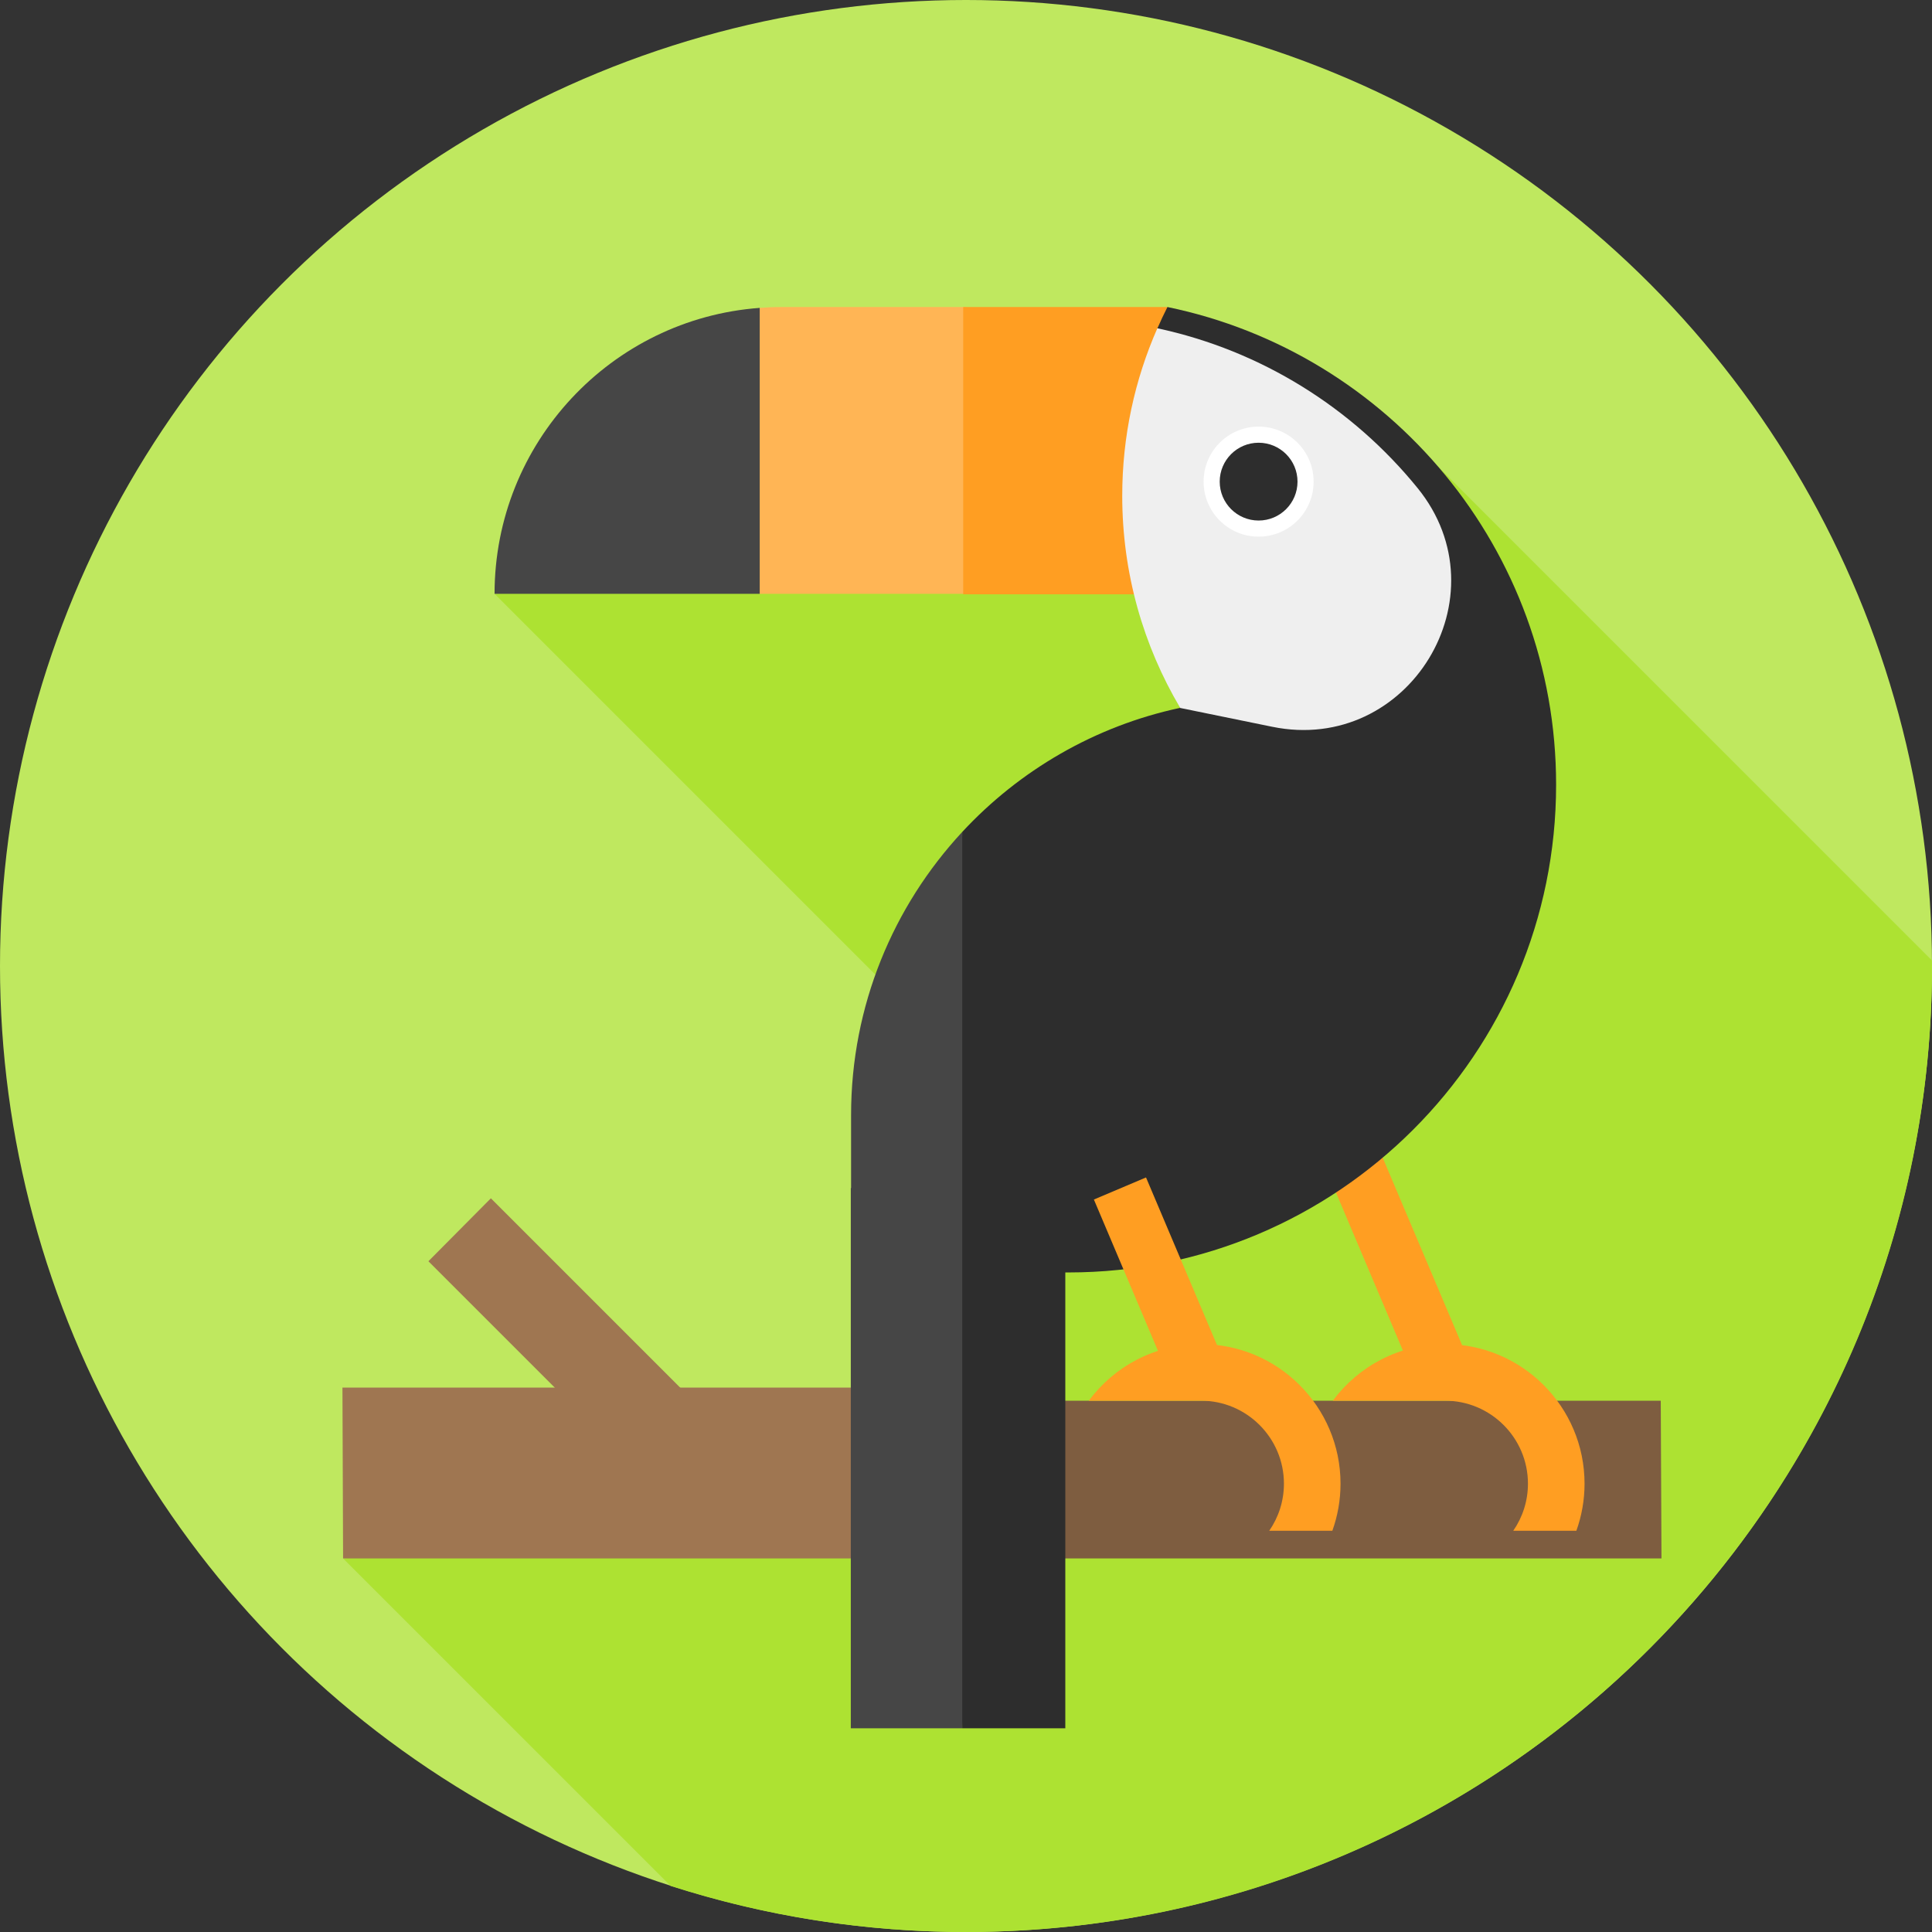<?xml version="1.0" encoding="UTF-8"?> <svg xmlns="http://www.w3.org/2000/svg" id="Capa_1" height="512" viewBox="0 0 512 512" width="512"><rect x="0" y="0" width="512" height="512" fill="#333333" stroke="none"/><g><g><g><g><g><g><g><g><g><g><g><g><g><g><g><g><circle cx="256" cy="256" fill="#bfe85f" r="256"></circle></g></g></g></g></g></g></g></g></g></g></g></g></g></g></g><path d="m511.999 255.287c-.001-.253-.01-.503-.012-.755l-130.838-130.839-17.309 12.15-232.776 21.528 128.539 128.539v108.925l-168.681 18.165 86.786 86.786c24.898 7.99 51.445 12.289 79.005 12.213 141.385-.394 255.68-115.328 255.286-256.712z" fill="#ade232"></path><path d="m256 81.363h-49.058c-1.889 0-3.755.093-5.609.229l-5.667 46.046 5.667 29.733h54.667l11.747-40.042z" fill="#ffb555"></path><g><path d="m267.94 413h172.371l-.193-41.8h-172.371z" fill="#7e5d40"></path><g><path d="m361.579 295.475h15v74.724h-15z" fill="#ff9e22" transform="matrix(.921 -.39 .39 .921 -100.497 170.054)"></path></g><path d="m382.87 371.201c.02 0 .04-.001.06-.001 12.127 0 21.992 9.866 21.992 21.993 0 4.63-1.441 8.927-3.894 12.474h16.724c1.401-3.9 2.17-8.098 2.17-12.474 0-20.398-16.595-36.993-36.992-36.993-12.167 0-22.979 5.906-29.725 15h29.664v.001z" fill="#ff9e22"></path><path d="m90.922 413h165.078l-.169-45.277h-165.078z" fill="#9f7651"></path><path d="m255.259 81.363h54.125v76.139h-54.125z" fill="#ff9e22"></path><path d="m255 220.478c-18.268 19.684-29.455 46.031-29.455 75.005v19.367h-.073v143.167h29.528l12.747-135.017z" fill="#464646"></path><path d="m309.384 81.363c-.941 1.846-1.816 3.732-2.653 5.638l20.891 49.068-14.937 51.534c-22.563 4.827-42.552 16.567-57.686 32.875v237.539h27.32v-120.806h.805c71.388 0 129.26-57.872 129.26-129.26.001-62.39-44.203-114.454-103-126.588z" fill="#2d2d2d"></path><path d="m375.677 129.343c-17.186-21.165-41.342-36.433-68.965-42.347-5.984 13.59-9.309 28.614-9.309 44.416 0 20.515 5.606 39.718 15.359 56.172-.026.005-.051.013-.076.018l24.475 5.003c36.143 7.39 61.77-34.624 38.516-63.262z" fill="#efefef"></path><g><g><circle cx="333.545" cy="127.638" fill="#fff" r="14.58"></circle></g><g><circle cx="333.545" cy="127.638" fill="#2d2d2d" r="10.309"></circle></g></g><g><path d="m300.365 312.595h15v56.908h-15z" fill="#ff9e22" transform="matrix(.921 -.39 .39 .921 -108.657 147.129)"></path></g><path d="m318.203 371.201c.02 0 .04-.001.06-.001 12.127 0 21.992 9.866 21.992 21.993 0 4.63-1.441 8.927-3.894 12.474h16.724c1.401-3.9 2.17-8.098 2.17-12.474 0-20.398-16.595-36.993-36.992-36.993-12.167 0-22.979 5.906-29.725 15h29.664v.001z" fill="#ff9e22"></path><path d="m113.531 334.245 60.59 60.59 16.557-16.68-60.591-60.591z" fill="#9f7651"></path></g><path d="m201.333 81.592c-39.284 2.884-70.269 35.762-70.269 75.779h70.269z" fill="#464646"></path></g></svg> 